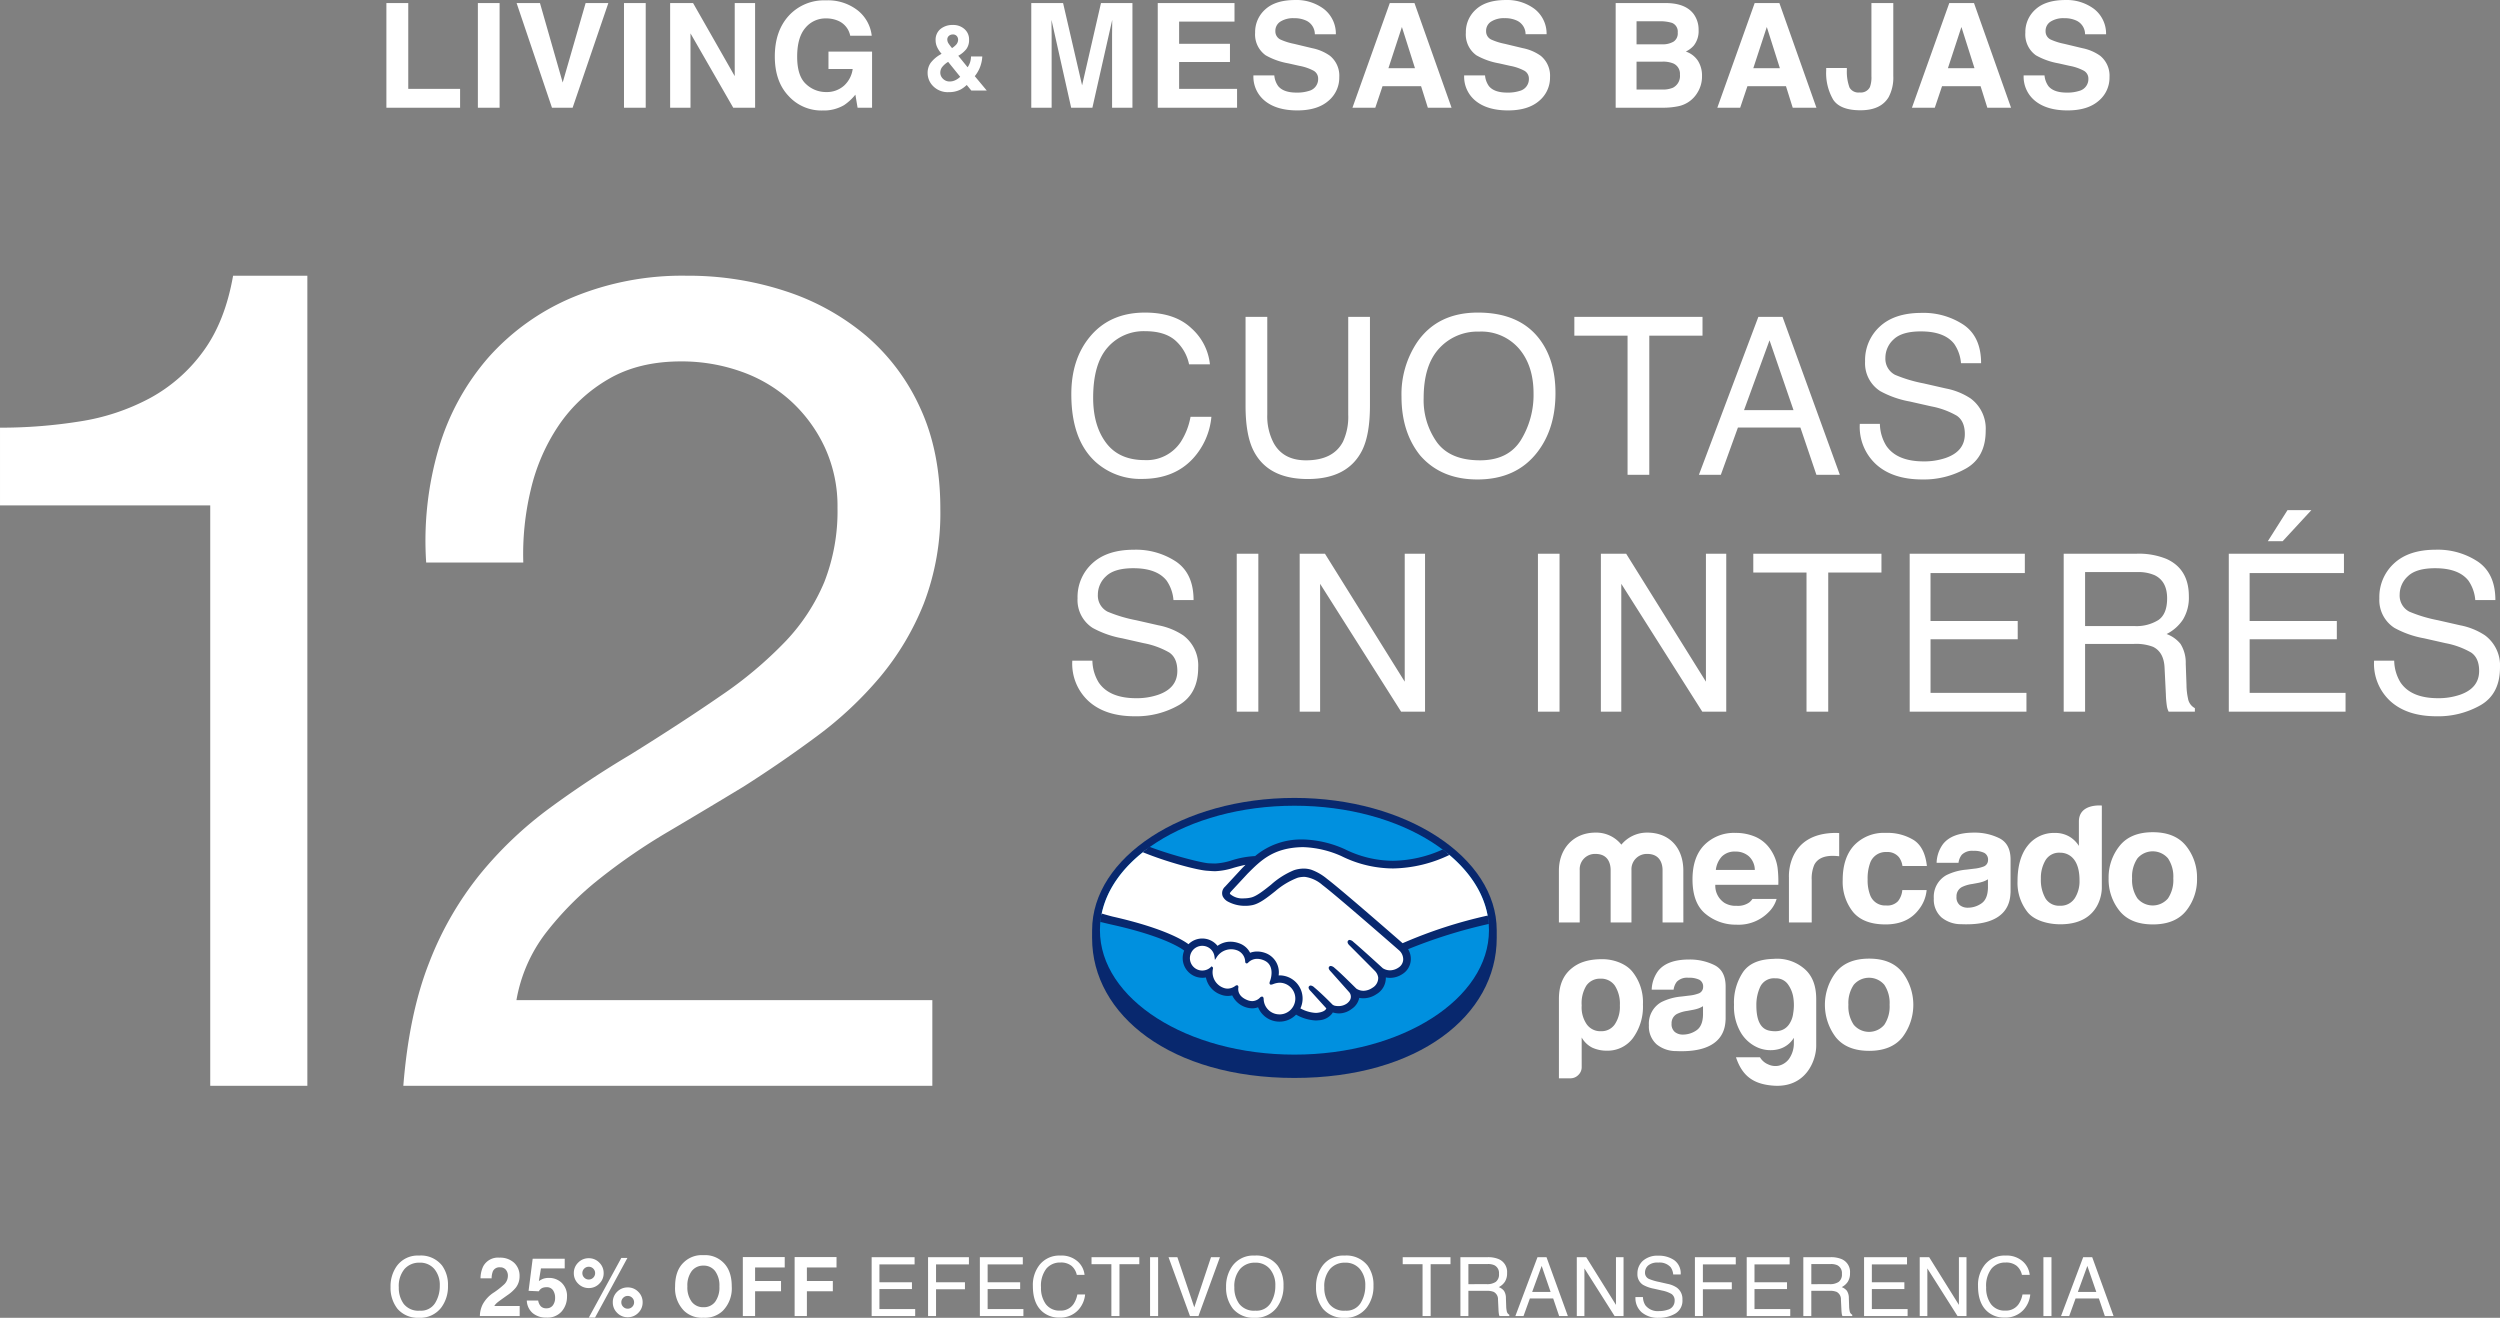 <svg xmlns="http://www.w3.org/2000/svg" xmlns:xlink="http://www.w3.org/1999/xlink" width="601.714" height="317.176" viewBox="0 0 601.714 317.176">
  <rect x="0" y="0" width="601.714" height="317.176" fill="#808080" stroke="none"/>
  <defs>
    <clipPath id="clip-path">
      <rect id="Rectángulo_3851" data-name="Rectángulo 3851" width="265.944" height="69.289" fill="none"/>
    </clipPath>
  </defs>
  <g id="Grupo_8444" data-name="Grupo 8444" transform="translate(-149 -164)">
    <path id="Trazado_3969" data-name="Trazado 3969" d="M-291.77-22.727a6.49,6.49,0,0,1,5.559,2.413A7.818,7.818,0,0,1-284.8-15.5a8.427,8.427,0,0,1-1.612,5.279,6.392,6.392,0,0,1-5.395,2.471,6.448,6.448,0,0,1-5.144-2.162,8.163,8.163,0,0,1-1.67-5.269,8.381,8.381,0,0,1,1.428-4.922A6.188,6.188,0,0,1-291.77-22.727Zm.193,13.26a4,4,0,0,0,3.672-1.819,7.743,7.743,0,0,0,1.134-4.184,5.967,5.967,0,0,0-1.308-4.024,4.463,4.463,0,0,0-3.576-1.525,4.656,4.656,0,0,0-3.59,1.51,6.366,6.366,0,0,0-1.39,4.454,6.507,6.507,0,0,0,1.192,3.971A4.482,4.482,0,0,0-291.577-9.467Zm20.709-9.844a1.733,1.733,0,0,0-1.409-.589,1.718,1.718,0,0,0-1.708.936,4.643,4.643,0,0,0-.309,1.718h-2.673a6.76,6.76,0,0,1,.647-2.886,4.027,4.027,0,0,1,3.908-2.094,4.956,4.956,0,0,1,3.532,1.23,4.255,4.255,0,0,1,1.312,3.257,4.409,4.409,0,0,1-.926,2.76,9.229,9.229,0,0,1-2,1.785l-1.1.782q-1.033.733-1.414,1.062a3.112,3.112,0,0,0-.642.762h6.109v2.422h-9.583a6.576,6.576,0,0,1,.647-2.75,7.776,7.776,0,0,1,2.779-2.963,20.379,20.379,0,0,0,2.461-1.949,2.881,2.881,0,0,0,.859-2.007A2.224,2.224,0,0,0-270.867-19.31Zm9.785,4.2a2.69,2.69,0,0,0-.869.125,1.727,1.727,0,0,0-.975.859l-2.471-.116.984-7.73h7.711v2.335h-5.723l-.5,3.059a5.751,5.751,0,0,1,.994-.55,4.208,4.208,0,0,1,1.457-.222,4.377,4.377,0,0,1,3.03,1.168,4.343,4.343,0,0,1,1.293,3.4A5.329,5.329,0,0,1-257.4-9.322,4.527,4.527,0,0,1-261.121-7.8,4.948,4.948,0,0,1-264.4-8.869a4.162,4.162,0,0,1-1.428-3.04h2.741a2.654,2.654,0,0,0,.627,1.385,1.777,1.777,0,0,0,1.351.487,1.823,1.823,0,0,0,1.559-.719,2.946,2.946,0,0,0,.536-1.809,3.143,3.143,0,0,0-.5-1.809A1.758,1.758,0,0,0-261.082-15.113Zm15.952,3.638a3.47,3.47,0,0,1,1.052-2.548,3.475,3.475,0,0,1,2.538-1.042A3.459,3.459,0,0,1-239-14.012a3.459,3.459,0,0,1,1.052,2.538A3.459,3.459,0,0,1-239-8.936a3.459,3.459,0,0,1-2.538,1.052,3.459,3.459,0,0,1-2.538-1.052A3.459,3.459,0,0,1-245.13-11.474Zm-8.328-4.488A3.459,3.459,0,0,1-254.51-18.5a3.459,3.459,0,0,1,1.052-2.538,3.459,3.459,0,0,1,2.538-1.052,3.459,3.459,0,0,1,2.538,1.052A3.459,3.459,0,0,1-247.33-18.5a3.467,3.467,0,0,1-1.047,2.538,3.454,3.454,0,0,1-2.543,1.052A3.459,3.459,0,0,1-253.459-15.962Zm4.053,8.164h-1.5l7.827-14.36h1.467Zm6.784-2.6a1.455,1.455,0,0,0,1.081.454,1.479,1.479,0,0,0,1.086-.449,1.479,1.479,0,0,0,.449-1.086,1.479,1.479,0,0,0-.449-1.086,1.479,1.479,0,0,0-1.086-.449,1.479,1.479,0,0,0-1.086.449,1.479,1.479,0,0,0-.449,1.086A1.455,1.455,0,0,0-242.621-10.393ZM-252-17.419a1.455,1.455,0,0,0,1.081.454,1.479,1.479,0,0,0,1.086-.449,1.479,1.479,0,0,0,.449-1.086,1.479,1.479,0,0,0-.449-1.086,1.479,1.479,0,0,0-1.086-.449,1.479,1.479,0,0,0-1.086.449,1.479,1.479,0,0,0-.449,1.086A1.455,1.455,0,0,0-252-17.419Zm28.69,9.651a6.2,6.2,0,0,1-4.661-1.66,7.674,7.674,0,0,1-2.162-5.868q0-3.908,2.162-5.868a6.2,6.2,0,0,1,4.661-1.66,6.2,6.2,0,0,1,4.661,1.66Q-216.5-19.2-216.5-15.3a7.693,7.693,0,0,1-2.152,5.868A6.2,6.2,0,0,1-223.311-7.768Zm2.808-3.822A5.841,5.841,0,0,0-219.47-15.3a5.825,5.825,0,0,0-1.037-3.7,3.39,3.39,0,0,0-2.8-1.308,3.436,3.436,0,0,0-2.818,1.3,5.764,5.764,0,0,0-1.052,3.706,5.764,5.764,0,0,0,1.052,3.706,3.436,3.436,0,0,0,2.818,1.3A3.409,3.409,0,0,0-220.5-11.59Zm16.753-8.28h-7.132V-16.6h6.244v2.471h-6.244v5.964h-2.953V-22.37h10.085Zm12.468,0h-7.132V-16.6h6.244v2.471h-6.244v5.964h-2.953V-22.37h10.085Zm8.453-2.471h10.336V-20.6h-8.464v4.3h7.827v1.641h-7.827v4.806h8.608v1.689h-10.48Zm13.578,0h9.834V-20.6h-7.913v4.3h6.958v1.689h-6.958v6.447h-1.92Zm12.468,0h10.336V-20.6h-8.464v4.3h7.827v1.641h-7.827v4.806h8.608v1.689h-10.48Zm19.368-.386a5.81,5.81,0,0,1,4.179,1.419,5.01,5.01,0,0,1,1.65,3.223h-1.872a3.9,3.9,0,0,0-1.269-2.171,4.022,4.022,0,0,0-2.668-.8,4.279,4.279,0,0,0-3.383,1.472,6.709,6.709,0,0,0-1.288,4.512,6.553,6.553,0,0,0,1.163,4.039,4.063,4.063,0,0,0,3.469,1.549,3.665,3.665,0,0,0,3.233-1.631,6.2,6.2,0,0,0,.878-2.258h1.872a6.4,6.4,0,0,1-1.66,3.754A5.906,5.906,0,0,1-137.665-7.8a6.012,6.012,0,0,1-4.15-1.5q-2.21-1.978-2.21-6.109a7.8,7.8,0,0,1,1.66-5.144A6.063,6.063,0,0,1-137.414-22.727Zm19.011.386v1.689h-4.777V-8.164h-1.949V-20.652h-4.777v-1.689Zm2.586,0h1.94V-8.164h-1.94Zm6.572,0,4.073,12.073,4.024-12.073H-99l-5.173,14.177h-2.036l-5.163-14.177Zm18.577-.386a6.49,6.49,0,0,1,5.559,2.413A7.819,7.819,0,0,1-83.7-15.5a8.427,8.427,0,0,1-1.612,5.279,6.392,6.392,0,0,1-5.395,2.471,6.448,6.448,0,0,1-5.144-2.162,8.163,8.163,0,0,1-1.67-5.269A8.381,8.381,0,0,1-96.092-20.1,6.188,6.188,0,0,1-90.668-22.727Zm.193,13.26A4,4,0,0,0-86.8-11.286a7.743,7.743,0,0,0,1.134-4.184,5.967,5.967,0,0,0-1.308-4.024,4.463,4.463,0,0,0-3.576-1.525,4.656,4.656,0,0,0-3.59,1.51,6.366,6.366,0,0,0-1.39,4.454,6.507,6.507,0,0,0,1.192,3.971A4.482,4.482,0,0,0-90.475-9.467Zm21.462-13.26a6.49,6.49,0,0,1,5.559,2.413A7.819,7.819,0,0,1-62.046-15.5a8.427,8.427,0,0,1-1.612,5.279,6.392,6.392,0,0,1-5.395,2.471A6.448,6.448,0,0,1-74.2-9.911a8.163,8.163,0,0,1-1.67-5.269A8.381,8.381,0,0,1-74.437-20.1,6.188,6.188,0,0,1-69.013-22.727Zm.193,13.26a4,4,0,0,0,3.672-1.819,7.743,7.743,0,0,0,1.134-4.184,5.967,5.967,0,0,0-1.308-4.024A4.463,4.463,0,0,0-68.9-21.019a4.656,4.656,0,0,0-3.59,1.51,6.366,6.366,0,0,0-1.39,4.454,6.507,6.507,0,0,0,1.192,3.971A4.482,4.482,0,0,0-68.82-9.467Zm25.313-12.874v1.689h-4.777V-8.164h-1.949V-20.652h-4.777v-1.689Zm8.743,6.495a3.722,3.722,0,0,0,2.138-.54,2.2,2.2,0,0,0,.787-1.949,2.092,2.092,0,0,0-1.1-2.065,3.6,3.6,0,0,0-1.573-.29H-39.2v4.845Zm-6.36-6.495h6.562a6.545,6.545,0,0,1,2.673.473,3.348,3.348,0,0,1,2,3.349,3.766,3.766,0,0,1-.526,2.085,3.8,3.8,0,0,1-1.472,1.3,2.9,2.9,0,0,1,1.25.888,3.189,3.189,0,0,1,.468,1.785l.068,1.9a5.845,5.845,0,0,0,.135,1.206,1.186,1.186,0,0,0,.618.869v.318h-2.355a1.771,1.771,0,0,1-.154-.473,9.077,9.077,0,0,1-.1-1.119l-.116-2.364A1.987,1.987,0,0,0-33.1-13.983a4.271,4.271,0,0,0-1.727-.261H-39.2v6.08h-1.92Zm21.713,8.367-2.152-6.263-2.287,6.263Zm-3.156-8.367H-20.4l5.144,14.177h-2.1l-1.438-4.246H-24.4l-1.534,4.246H-27.9Zm9.457,0h2.268l7.161,11.484V-22.341h1.824V-8.164H-4.009l-7.267-11.475V-8.164H-13.11Zm15.923,9.6a3.874,3.874,0,0,0,.569,1.959A3.774,3.774,0,0,0,6.751-9.37a5.962,5.962,0,0,0,1.969-.309,2.187,2.187,0,0,0,1.718-2.142,1.85,1.85,0,0,0-.724-1.65,7.308,7.308,0,0,0-2.3-.84L5.5-14.746a8.7,8.7,0,0,1-2.664-.936,2.966,2.966,0,0,1-1.351-2.654A4.087,4.087,0,0,1,2.8-21.472,5.3,5.3,0,0,1,6.548-22.7a6.5,6.5,0,0,1,3.788,1.076,3.884,3.884,0,0,1,1.559,3.44h-1.8a3.552,3.552,0,0,0-.618-1.747,3.588,3.588,0,0,0-2.982-1.11,3.45,3.45,0,0,0-2.442.714,2.235,2.235,0,0,0-.743,1.66,1.621,1.621,0,0,0,.869,1.525,12.746,12.746,0,0,0,2.577.772l1.988.454a6.091,6.091,0,0,1,2.22.9,3.361,3.361,0,0,1,1.351,2.886A3.6,3.6,0,0,1,10.6-8.762,7.671,7.671,0,0,1,6.616-7.749,5.953,5.953,0,0,1,2.476-9.1a4.559,4.559,0,0,1-1.467-3.638Zm12.507-9.6h9.834V-20.6H17.24v4.3H24.2v1.689H17.24v6.447H15.32Zm12.468,0H38.124V-20.6H29.66v4.3h7.827v1.641H29.66v4.806h8.608v1.689H27.788Zm19.986,6.495a3.722,3.722,0,0,0,2.138-.54,2.2,2.2,0,0,0,.787-1.949A2.092,2.092,0,0,0,49.6-20.4a3.6,3.6,0,0,0-1.573-.29h-4.69v4.845Zm-6.36-6.495h6.562a6.545,6.545,0,0,1,2.673.473,3.348,3.348,0,0,1,2,3.349,3.766,3.766,0,0,1-.526,2.085,3.8,3.8,0,0,1-1.472,1.3,2.9,2.9,0,0,1,1.25.888,3.189,3.189,0,0,1,.468,1.785l.068,1.9a5.843,5.843,0,0,0,.135,1.206,1.186,1.186,0,0,0,.618.869v.318H50.833a1.771,1.771,0,0,1-.154-.473,9.076,9.076,0,0,1-.1-1.119l-.116-2.364a1.987,1.987,0,0,0-1.033-1.863,4.271,4.271,0,0,0-1.727-.261H43.335v6.08h-1.92Zm14.62,0H66.37V-20.6H57.907v4.3h7.827v1.641H57.907v4.806h8.608v1.689H56.035Zm13.395,0H71.7l7.161,11.484V-22.341h1.824V-8.164H78.53L71.263-19.639V-8.164H69.429Zm20.642-.386a5.81,5.81,0,0,1,4.179,1.419,5.01,5.01,0,0,1,1.65,3.223H94.028a3.9,3.9,0,0,0-1.269-2.171,4.022,4.022,0,0,0-2.668-.8,4.279,4.279,0,0,0-3.383,1.472,6.709,6.709,0,0,0-1.288,4.512,6.553,6.553,0,0,0,1.163,4.039,4.063,4.063,0,0,0,3.469,1.549,3.665,3.665,0,0,0,3.233-1.631,6.2,6.2,0,0,0,.878-2.258h1.872a6.4,6.4,0,0,1-1.66,3.754A5.906,5.906,0,0,1,89.82-7.8a6.012,6.012,0,0,1-4.15-1.5q-2.21-1.978-2.21-6.109a7.8,7.8,0,0,1,1.66-5.144A6.063,6.063,0,0,1,90.071-22.727Zm9.129.386h1.94V-8.164H99.2Zm12.729,8.367-2.152-6.263-2.287,6.263Zm-3.156-8.367h2.171l5.144,14.177h-2.1l-1.438-4.246H106.94l-1.534,4.246h-1.969Z" transform="translate(541.621 488.926)" fill="#fff"/>
    <g id="Grupo_8293" data-name="Grupo 8293" transform="translate(239.365 162.926)">
      <path id="Trazado_3968" data-name="Trazado 3968" d="M-206.645-25.19h5.264V-4.529h12.476V0h-17.739Zm22.019,0h5.229V0h-5.229Zm9.321,0h5.623l5.469,19.124,5.52-19.124h5.469L-161.82,0h-4.973Zm25.847,0h5.229V0h-5.229ZM-117.9,0h-5.264l-10.288-17.893V0h-4.9V-25.19h5.52L-122.806-7.6V-25.19h4.9Zm21.4-.615A9.617,9.617,0,0,1-101.624.667a10.653,10.653,0,0,1-8.2-3.469q-3.333-3.486-3.333-9.536,0-6.118,3.367-9.81a11.473,11.473,0,0,1,8.9-3.691A11.639,11.639,0,0,1-93.173-23.4a9.055,9.055,0,0,1,3.341,6.075h-5.178a4.932,4.932,0,0,0-2.922-3.606,7.177,7.177,0,0,0-2.888-.564,6.273,6.273,0,0,0-5,2.3q-1.957,2.3-1.957,6.913,0,4.648,2.119,6.58a6.959,6.959,0,0,0,4.819,1.931A6.225,6.225,0,0,0-96.5-5.306a6.612,6.612,0,0,0,2.085-4.008h-5.828v-4.2h10.493V0h-3.486l-.53-3.145A12.07,12.07,0,0,1-96.5-.615ZM-46.531,0h-4.9V-25.19h7.656L-39.2-5.383l4.546-19.807h7.571V0h-4.9V-17.039q0-.735.017-2.059t.017-2.042L-36.721,0h-5.11l-4.734-21.14q0,.718.017,2.042t.017,2.059Zm42.92-11.006H-15.847v6.477H-1.9V0H-20.991V-25.19H-2.517v4.46h-13.33v5.349H-3.611Zm16,7.366a9.269,9.269,0,0,0,3.025-.41,2.923,2.923,0,0,0,2.2-2.922A2.156,2.156,0,0,0,16.529-8.9a11.762,11.762,0,0,0-3.435-1.179l-2.666-.6a16.847,16.847,0,0,1-5.435-1.931,6.142,6.142,0,0,1-2.546-5.452,7.28,7.28,0,0,1,2.461-5.623q2.461-2.239,7.229-2.239a10.991,10.991,0,0,1,6.793,2.111,7.536,7.536,0,0,1,2.948,6.127H16.819a3.614,3.614,0,0,0-1.982-3.23,6.648,6.648,0,0,0-3.059-.632,5.711,5.711,0,0,0-3.247.82,2.612,2.612,0,0,0-1.213,2.29,2.168,2.168,0,0,0,1.2,2.017,14.644,14.644,0,0,0,3.281,1.042l4.341,1.042a11.223,11.223,0,0,1,4.307,1.829A6.159,6.159,0,0,1,22.7-7.366a7.26,7.26,0,0,1-2.64,5.734Q17.417.649,12.6.649,7.676.649,4.856-1.6a7.468,7.468,0,0,1-2.82-6.178H7.061A5.173,5.173,0,0,0,8-5.2Q9.283-3.64,12.393-3.64Zm30-1.538h-9.28L31.37,0h-5.5l8.989-25.19H40.8L49.725,0H44.017Zm-1.47-4.341-3.145-9.912L34.532-9.519ZM63.113-3.64a9.269,9.269,0,0,0,3.025-.41,2.923,2.923,0,0,0,2.2-2.922A2.156,2.156,0,0,0,67.249-8.9a11.762,11.762,0,0,0-3.435-1.179l-2.666-.6a16.847,16.847,0,0,1-5.435-1.931,6.142,6.142,0,0,1-2.546-5.452,7.28,7.28,0,0,1,2.461-5.623q2.461-2.239,7.229-2.239a10.991,10.991,0,0,1,6.793,2.111A7.536,7.536,0,0,1,72.6-17.688H67.54a3.614,3.614,0,0,0-1.982-3.23A6.648,6.648,0,0,0,62.5-21.55a5.711,5.711,0,0,0-3.247.82,2.612,2.612,0,0,0-1.213,2.29,2.168,2.168,0,0,0,1.2,2.017,14.644,14.644,0,0,0,3.281,1.042l4.341,1.042a11.223,11.223,0,0,1,4.307,1.829,6.159,6.159,0,0,1,2.256,5.144,7.26,7.26,0,0,1-2.64,5.734Q68.138.649,63.319.649,58.4.649,55.577-1.6a7.468,7.468,0,0,1-2.82-6.178h5.024a5.173,5.173,0,0,0,.94,2.581Q60-3.64,63.113-3.64ZM100.641,0H89.225V-25.19h12.236q4.631.068,6.563,2.683a6.384,6.384,0,0,1,1.162,3.845,5.623,5.623,0,0,1-1.162,3.708,6,6,0,0,1-1.914,1.436,5.616,5.616,0,0,1,2.914,2.222,6.658,6.658,0,0,1,.983,3.691,7.336,7.336,0,0,1-1.128,4.016,6.961,6.961,0,0,1-1.794,1.982,7,7,0,0,1-2.863,1.265A17.646,17.646,0,0,1,100.641,0Zm-.12-11.091H94.249v6.716h6.187a6.073,6.073,0,0,0,2.581-.444,3.164,3.164,0,0,0,1.675-3.145,2.7,2.7,0,0,0-1.624-2.7A6.5,6.5,0,0,0,100.521-11.091Zm2.615-4.8a2.356,2.356,0,0,0,1.025-2.2,2.253,2.253,0,0,0-1.367-2.324,9.676,9.676,0,0,0-3.008-.393H94.249v5.554h6.187A5.148,5.148,0,0,0,103.136-15.894ZM130.214-5.178h-9.28L119.191,0h-5.5l8.989-25.19h5.947L137.545,0h-5.708Zm-1.47-4.341L125.6-19.431l-3.247,9.912ZM150.78-7.571V-25.19h5.264V-7.656a9.992,9.992,0,0,1-1.111,5.093Q153.053.615,148.148.615t-6.58-2.572a12.743,12.743,0,0,1-1.675-7.015v-.581h4.973v.581a10.97,10.97,0,0,0,.641,4.11,2.443,2.443,0,0,0,2.452,1.188,2.428,2.428,0,0,0,2.461-1.3A6.687,6.687,0,0,0,150.78-7.571Zm26.275,2.393h-9.28L166.032,0h-5.5l8.989-25.19h5.947L184.386,0h-5.708Zm-1.47-4.341-3.145-9.912-3.247,9.912Zm22.19,5.879a9.269,9.269,0,0,0,3.025-.41A2.923,2.923,0,0,0,203-6.973,2.156,2.156,0,0,0,201.911-8.9a11.762,11.762,0,0,0-3.435-1.179l-2.666-.6a16.847,16.847,0,0,1-5.435-1.931,6.142,6.142,0,0,1-2.546-5.452,7.28,7.28,0,0,1,2.461-5.623q2.461-2.239,7.229-2.239a10.991,10.991,0,0,1,6.793,2.111,7.536,7.536,0,0,1,2.948,6.127H202.2a3.614,3.614,0,0,0-1.982-3.23,6.648,6.648,0,0,0-3.059-.632,5.711,5.711,0,0,0-3.247.82,2.612,2.612,0,0,0-1.213,2.29,2.168,2.168,0,0,0,1.2,2.017,14.644,14.644,0,0,0,3.281,1.042l4.341,1.042a11.223,11.223,0,0,1,4.307,1.829,6.159,6.159,0,0,1,2.256,5.144,7.26,7.26,0,0,1-2.64,5.734Q202.8.649,197.98.649q-4.922,0-7.742-2.247a7.468,7.468,0,0,1-2.82-6.178h5.024a5.173,5.173,0,0,0,.94,2.581Q194.665-3.64,197.775-3.64Z" transform="translate(209.279 27)" fill="#fff"/>
      <path id="Trazado_4012" data-name="Trazado 4012" d="M-1.638.387A4.95,4.95,0,0,1-5.4-1.031,4.461,4.461,0,0,1-6.751-4.179a4.185,4.185,0,0,1,.709-2.449,7.76,7.76,0,0,1,2.32-2.02l.333-.2a6.582,6.582,0,0,1-1.063-1.579,3.919,3.919,0,0,1-.376-1.676,3.333,3.333,0,0,1,1.16-2.7A4.525,4.525,0,0,1-.661-15.78a4,4,0,0,1,2.788.994,3.269,3.269,0,0,1,1.1,2.541,3.648,3.648,0,0,1-.661,2.267A6.458,6.458,0,0,1,.628-8.368L2.874-5.6a4.559,4.559,0,0,0,.6-1.214A4.756,4.756,0,0,0,3.69-8.2H6.408A8.4,8.4,0,0,1,5.72-5.285,8.25,8.25,0,0,1,4.6-3.459L7.482,0H3.765l-1.1-1.343a6.856,6.856,0,0,1-1.482,1.1A6.061,6.061,0,0,1-1.638.387ZM-1.81-6.9A5.317,5.317,0,0,0-3.33-5.554,2.326,2.326,0,0,0-3.7-4.275a2.025,2.025,0,0,0,.639,1.439,2.189,2.189,0,0,0,1.638.655A3.042,3.042,0,0,0,0-2.53a4.241,4.241,0,0,0,1.09-.779Zm-.2-5.317a1.69,1.69,0,0,0,.3.9,13.409,13.409,0,0,0,.838,1.106,5.627,5.627,0,0,0,.924-.763,1.819,1.819,0,0,0,.537-1.257,1.338,1.338,0,0,0-.322-.881,1.2,1.2,0,0,0-.978-.387,1.4,1.4,0,0,0-.763.226A1.148,1.148,0,0,0-2.014-12.214Z" transform="translate(139.651 22.865)" fill="#fff"/>
    </g>
    <path id="Trazado_3970" data-name="Trazado 3970" d="M-35.75,0V-194.975H-53.625q-1.925,11-7.15,18.15A38.569,38.569,0,0,1-73.562-165.55a52.559,52.559,0,0,1-16.912,5.638,120.381,120.381,0,0,1-19.25,1.512v18.7h50.6V0Zm28.6-125.95H16.225a66.151,66.151,0,0,1,1.788-17.462A46.515,46.515,0,0,1,24.75-158.95a36.637,36.637,0,0,1,11.963-11.137Q44-174.35,54.175-174.35a42.7,42.7,0,0,1,14.575,2.475,34.959,34.959,0,0,1,11.963,7.15,35.243,35.243,0,0,1,8.113,11.137A33.643,33.643,0,0,1,91.85-139.15a46.792,46.792,0,0,1-3.163,17.875,46.945,46.945,0,0,1-9.35,14.3A96.207,96.207,0,0,1,63.8-93.913Q54.45-87.45,42.075-79.75,31.9-73.7,22.55-66.825A92.087,92.087,0,0,0,5.775-50.875,79.049,79.049,0,0,0-6.462-29.562Q-11.275-17.325-12.65,0H114.675V-20.625H14.575a36.951,36.951,0,0,1,7.012-16.087A75.587,75.587,0,0,1,34.513-49.775,143.19,143.19,0,0,1,51.15-61.187Q60.225-66.55,69.3-72.05q9.075-5.775,17.6-12.1a89.011,89.011,0,0,0,15.125-14.162,65.052,65.052,0,0,0,10.588-17.737,60.754,60.754,0,0,0,3.987-22.825q0-13.75-4.812-24.2a50.008,50.008,0,0,0-13.063-17.462,57.788,57.788,0,0,0-19.387-10.725,74.747,74.747,0,0,0-23.787-3.712,68.754,68.754,0,0,0-27.5,5.225A56.137,56.137,0,0,0,7.838-175.312,58.272,58.272,0,0,0-4.125-153.45,78.842,78.842,0,0,0-7.15-125.95Z" transform="translate(258.725 425.336)" fill="#fff"/>
    <g id="Grupo_8426" data-name="Grupo 8426" transform="translate(13404.726 10108.926)">
      <path id="Trazado_3971" data-name="Trazado 3971" d="M20.056-39.051q7.22,0,11.206,3.8A13.435,13.435,0,0,1,35.687-26.6H30.667a10.449,10.449,0,0,0-3.4-5.823q-2.549-2.148-7.156-2.148a11.474,11.474,0,0,0-9.071,3.947q-3.455,3.947-3.455,12.1,0,6.677,3.118,10.83T20-3.545a9.829,9.829,0,0,0,8.669-4.374,16.633,16.633,0,0,0,2.355-6.056h5.021A17.155,17.155,0,0,1,31.6-3.908Q27.069.983,19.383.983A16.122,16.122,0,0,1,8.255-3.028Q2.329-8.333,2.329-19.409q0-8.411,4.451-13.793Q11.594-39.051,20.056-39.051Zm29.436,1.035v23.5a13.823,13.823,0,0,0,1.553,6.884q2.3,4.141,7.764,4.141,6.547,0,8.9-4.477a14.253,14.253,0,0,0,1.268-6.547v-23.5h5.228v21.35q0,7.013-1.889,10.792Q68.849,1.009,59.222,1.009T46.153-5.875q-1.889-3.778-1.889-10.792v-21.35Zm50.682-1.035q10.067,0,14.906,6.47,3.778,5.046,3.778,12.914,0,8.514-4.322,14.156-5.072,6.625-14.466,6.625-8.773,0-13.793-5.8Q81.8-10.274,81.8-18.814a22.474,22.474,0,0,1,3.83-13.2Q90.547-39.051,100.174-39.051Zm.518,35.558q6.806,0,9.847-4.878a20.764,20.764,0,0,0,3.041-11.219q0-6.7-3.507-10.792a11.969,11.969,0,0,0-9.588-4.089,12.486,12.486,0,0,0-9.627,4.05q-3.727,4.05-3.727,11.943a17.449,17.449,0,0,0,3.2,10.649Q93.523-3.494,100.692-3.494Zm53.555-34.522v4.529h-12.81V0h-5.228V-33.487H123.4v-4.529Zm21.9,22.437-5.771-16.8-6.133,16.8Zm-8.462-22.437h5.823L187.305,0h-5.642l-3.856-11.387H162.772L158.657,0h-5.279Zm29.255,25.75a10.389,10.389,0,0,0,1.527,5.253q2.562,3.778,9.032,3.778a15.987,15.987,0,0,0,5.279-.828q4.606-1.6,4.606-5.745,0-3.105-1.941-4.425a19.6,19.6,0,0,0-6.159-2.251l-5.15-1.165A23.319,23.319,0,0,1,197-20.16a7.952,7.952,0,0,1-3.623-7.117,10.959,10.959,0,0,1,3.545-8.411q3.545-3.287,10.041-3.287a17.44,17.44,0,0,1,10.157,2.885Q221.3-33.2,221.3-26.862h-4.839a9.525,9.525,0,0,0-1.656-4.684q-2.355-2.976-8-2.976-4.555,0-6.547,1.915a5.994,5.994,0,0,0-1.993,4.451,4.347,4.347,0,0,0,2.329,4.089A34.179,34.179,0,0,0,207.5-22l5.331,1.216a16.334,16.334,0,0,1,5.952,2.407,9.012,9.012,0,0,1,3.623,7.738q0,6.314-4.594,9.032A20.572,20.572,0,0,1,207.14,1.113q-7.091,0-11.1-3.623a12.224,12.224,0,0,1-3.934-9.756ZM7.4,44.733a10.389,10.389,0,0,0,1.527,5.253q2.562,3.778,9.032,3.778a15.987,15.987,0,0,0,5.279-.828q4.606-1.6,4.606-5.745,0-3.105-1.941-4.425a19.6,19.6,0,0,0-6.159-2.251L14.6,39.351a23.319,23.319,0,0,1-7.143-2.51A7.952,7.952,0,0,1,3.83,29.724a10.959,10.959,0,0,1,3.545-8.411q3.545-3.287,10.041-3.287a17.44,17.44,0,0,1,10.157,2.885q4.179,2.885,4.179,9.226H26.914a9.526,9.526,0,0,0-1.656-4.684q-2.355-2.976-8-2.976-4.555,0-6.547,1.915a5.994,5.994,0,0,0-1.993,4.451,4.347,4.347,0,0,0,2.329,4.089A34.179,34.179,0,0,0,17.96,35l5.331,1.216a16.334,16.334,0,0,1,5.952,2.407,9.012,9.012,0,0,1,3.623,7.738q0,6.314-4.594,9.032A20.572,20.572,0,0,1,17.6,58.113q-7.091,0-11.1-3.623a12.224,12.224,0,0,1-3.934-9.756Zm34.741-25.75h5.2V57h-5.2Zm15.151,0h6.082l19.2,30.8v-30.8h4.891V57H81.7L62.21,26.23V57H57.293Zm57.345,0h5.2V57h-5.2Zm15.151,0h6.082l19.2,30.8v-30.8h4.891V57h-5.771L134.7,26.23V57h-4.917Zm67.529,0v4.529h-12.81V57H179.28V23.513H166.47V18.984Zm6.792,0h27.716v4.658h-22.7V35.184h20.988v4.4H209.13V52.471h23.084V57h-28.1ZM258.233,36.4a9.98,9.98,0,0,0,5.732-1.449q2.109-1.449,2.109-5.228,0-4.063-2.95-5.538a9.641,9.641,0,0,0-4.218-.776H246.329V36.4ZM241.179,18.984h17.6a17.551,17.551,0,0,1,7.168,1.268q5.357,2.433,5.357,8.98a10.1,10.1,0,0,1-1.41,5.59,10.191,10.191,0,0,1-3.947,3.494A7.776,7.776,0,0,1,269.3,40.7a8.551,8.551,0,0,1,1.255,4.788l.181,5.1a15.671,15.671,0,0,0,.362,3.235,3.181,3.181,0,0,0,1.656,2.329V57h-6.314a4.75,4.75,0,0,1-.414-1.268,24.338,24.338,0,0,1-.259-3l-.311-6.34q-.181-3.727-2.769-4.995a11.453,11.453,0,0,0-4.632-.7H246.329V57h-5.15Zm39.736,0h27.716v4.658h-22.7V35.184h20.988v4.4H285.935V52.471h23.084V57h-28.1ZM300.789,8.5l-6.91,7.479h-3.571L295.044,8.5Zm19.938,36.23a10.389,10.389,0,0,0,1.527,5.253q2.562,3.778,9.032,3.778a15.987,15.987,0,0,0,5.279-.828q4.606-1.6,4.606-5.745,0-3.105-1.941-4.425a19.6,19.6,0,0,0-6.159-2.251l-5.15-1.165a23.319,23.319,0,0,1-7.143-2.51,7.952,7.952,0,0,1-3.623-7.117,10.959,10.959,0,0,1,3.545-8.411q3.545-3.287,10.041-3.287A17.44,17.44,0,0,1,340.9,20.912q4.179,2.885,4.179,9.226H340.24a9.526,9.526,0,0,0-1.656-4.684q-2.355-2.976-8-2.976-4.555,0-6.547,1.915a5.994,5.994,0,0,0-1.993,4.451,4.347,4.347,0,0,0,2.329,4.089,34.18,34.18,0,0,0,6.91,2.07l5.331,1.216a16.334,16.334,0,0,1,5.952,2.407,9.012,9.012,0,0,1,3.623,7.738q0,6.314-4.594,9.032a20.572,20.572,0,0,1-10.675,2.717q-7.091,0-11.1-3.623a12.224,12.224,0,0,1-3.934-9.756Z" transform="translate(-13000.204 -9830.641)" fill="#fff"/>
      <g id="Grupo_8393" data-name="Grupo 8393" transform="translate(-12992.876 -9754.626)">
        <g id="Grupo_8392" data-name="Grupo 8392" transform="translate(0 1.747)" clip-path="url(#clip-path)">
          <path id="Trazado_3993" data-name="Trazado 3993" d="M97.389,31.848C97.389,14.3,75.589,0,48.7,0S.006,14.3.006,31.848C.006,32.3,0,33.554,0,33.713,0,52.326,19.054,67.4,48.69,67.4c29.82,0,48.7-15.072,48.7-33.686Z" transform="translate(0 0)" fill="#08286e"/>
          <path id="Trazado_3994" data-name="Trazado 3994" d="M96.328,32.633c0,16.541-20.961,29.951-46.819,29.951S2.691,49.175,2.691,32.633,23.652,2.681,49.509,2.681s46.819,13.41,46.819,29.952" transform="translate(-0.803 -0.8)" fill="#0090df"/>
          <path id="Trazado_3995" data-name="Trazado 3995" d="M47.149,27.3c-.025.047-.492.53-.189.919.739.943,3.021,1.485,5.329.967,1.374-.309,3.135-1.709,4.842-3.063A19.362,19.362,0,0,1,62.657,22.6a6.318,6.318,0,0,1,4.031-.105,12.42,12.42,0,0,1,3.673,2.144c3.2,2.409,16.085,13.652,18.311,15.6A111.167,111.167,0,0,1,109.257,33.6c-.941-5.772-4.451-11.052-9.775-15.376-7.421,3.117-16.49,4.743-25.358.412a24.551,24.551,0,0,0-9.58-2.178c-7.036.163-10.085,3.208-13.311,6.432Z" transform="translate(-13.99 -4.914)" fill="#fff"/>
          <path id="Trazado_3996" data-name="Trazado 3996" d="M75.113,41.785c-.151-.134-15.146-13.255-18.544-15.809a8.31,8.31,0,0,0-4.207-2,5.736,5.736,0,0,0-2,.192,18.122,18.122,0,0,0-5.482,3.266c-1.9,1.513-3.69,2.938-5.351,3.31a8.66,8.66,0,0,1-5.9-.886,2.611,2.611,0,0,1-.979-1.073,1.813,1.813,0,0,1,.5-1.959l4.138-4.476c.481-.48.966-.96,1.461-1.434a26.8,26.8,0,0,0-3.771.849,16.456,16.456,0,0,1-4.4.822,41.872,41.872,0,0,1-4.492-.7,67.1,67.1,0,0,1-11.941-4.315c-5.883,4.38-9.817,9.855-10.953,15.887.845.223,2.207.628,2.779.755,13.313,2.96,17.459,6.009,18.212,6.646a4.4,4.4,0,0,1,6.907.406,5.03,5.03,0,0,1,3.173-1.116,5.937,5.937,0,0,1,1.9.334,4.375,4.375,0,0,1,2.679,2.421,4.44,4.44,0,0,1,1.853-.394A5.6,5.6,0,0,1,42.914,43c2.454,1.054,2.837,3.464,2.614,5.283a4.416,4.416,0,0,1,.53-.029A5.27,5.27,0,0,1,50.7,56.025a8.38,8.38,0,0,0,4.583,1.228,2.933,2.933,0,0,0,2.146-.934c.131-.188.271-.406.142-.563l-3.756-4.173S53.2,51,53.4,50.772s.594.1.864.326c1.912,1.6,4.247,4.006,4.247,4.006.039.026.194.332,1.057.487a3.9,3.9,0,0,0,2.969-.693,4.42,4.42,0,0,0,.652-.668.215.215,0,0,1-.042.034,2,2,0,0,0-.106-2.473l-4.385-4.925s-.627-.579-.415-.813c.191-.2.595.1.869.332,1.389,1.161,3.351,3.13,5.231,4.972a3.576,3.576,0,0,0,4.208-.147,3.019,3.019,0,0,0,1.557-2.748,3.138,3.138,0,0,0-.926-1.83L63.19,40.61s-.632-.54-.409-.814c.183-.23.594.1.863.327,1.909,1.6,7.075,6.333,7.075,6.333a3.635,3.635,0,0,0,4.064-.081,2.717,2.717,0,0,0,1.336-2.147,3.172,3.172,0,0,0-1.007-2.442" transform="translate(-0.953 -5.246)" fill="#fff"/>
          <path id="Trazado_3997" data-name="Trazado 3997" d="M55,59.2a13.3,13.3,0,0,0-2.078.46c-.073-.048.057-.422.144-.637s1.312-3.894-1.669-5.172a3.512,3.512,0,0,0-4.155.621c-.126.13-.182.12-.2-.047a3.288,3.288,0,0,0-2.312-3.056,4.51,4.51,0,0,0-5.083,1.812,3.256,3.256,0,1,0-.968,2.769c.019.018.027.048.017.11A4.3,4.3,0,0,0,41.385,61a3.2,3.2,0,0,0,3.151-.487c.259-.183.3-.105.264.137-.111.755.029,2.372,2.3,3.292a2.913,2.913,0,0,0,3.414-.635c.291-.265.37-.222.386.188A4.109,4.109,0,1,0,55,59.2" transform="translate(-9.899 -15.026)" fill="#fff"/>
          <path id="Trazado_3998" data-name="Trazado 3998" d="M75.574,39.219c-4.619-4.031-15.3-13.312-18.186-15.482a12.7,12.7,0,0,0-3.767-2.193,6.225,6.225,0,0,0-1.85-.288,7.794,7.794,0,0,0-2.35.395,19.254,19.254,0,0,0-5.531,3.5l-.093.074c-1.677,1.333-3.41,2.712-4.722,3.006a7.974,7.974,0,0,1-1.749.2,4.487,4.487,0,0,1-3.284-1.056c-.081-.1-.029-.274.162-.517l.025-.032,4.063-4.379c3.182-3.182,6.189-6.187,13.109-6.347.114,0,.231,0,.345,0a24.491,24.491,0,0,1,9.1,2.154,28.18,28.18,0,0,0,12.4,2.974,32.377,32.377,0,0,0,13.611-3.261c-.529-.445-1.08-.878-1.646-1.3a29.945,29.945,0,0,1-11.953,2.715,26.379,26.379,0,0,1-11.6-2.791,26.108,26.108,0,0,0-9.9-2.339c-.129,0-.261,0-.39,0A17.187,17.187,0,0,0,40.07,18.251a22.346,22.346,0,0,0-5.633,1.027,15.219,15.219,0,0,1-3.969.76c-.509,0-1.425-.046-1.507-.049-1.421-.043-8.579-1.8-14.272-3.955-.581.412-1.141.837-1.685,1.27,5.948,2.438,13.186,4.325,15.471,4.472.636.041,1.313.114,1.99.115a16.919,16.919,0,0,0,4.479-.833c.862-.242,1.813-.505,2.814-.7q-.4.394-.8.8l-4.129,4.466a2.075,2.075,0,0,0-.565,2.282,2.9,2.9,0,0,0,1.086,1.205,8.6,8.6,0,0,0,4.382,1.112,7.96,7.96,0,0,0,1.748-.183c1.73-.388,3.546-1.834,5.469-3.363a18.2,18.2,0,0,1,5.376-3.218,6.149,6.149,0,0,1,1.5-.206,2.925,2.925,0,0,1,.387.023,8.074,8.074,0,0,1,4.067,1.941c3.389,2.546,18.386,15.665,18.533,15.8a2.88,2.88,0,0,1,.9,2.2,2.4,2.4,0,0,1-1.2,1.915,3.647,3.647,0,0,1-1.968.613,3.238,3.238,0,0,1-1.737-.5c-.055-.045-5.193-4.757-7.083-6.339a1.59,1.59,0,0,0-.89-.474.489.489,0,0,0-.393.185c-.3.366.036.874.429,1.209l6,6.032a2.841,2.841,0,0,1,.829,1.626,2.739,2.739,0,0,1-1.425,2.487,3.869,3.869,0,0,1-2.127.7,3.1,3.1,0,0,1-1.712-.519l-.861-.849c-1.573-1.548-3.2-3.149-4.388-4.141a1.6,1.6,0,0,0-.9-.464.51.51,0,0,0-.378.16c-.135.151-.23.422.108.871a2.992,2.992,0,0,0,.3.338l4.38,4.92a1.677,1.677,0,0,1,.1,2.1l-.155.2a4.423,4.423,0,0,1-.407.393,3.5,3.5,0,0,1-2.141.678,3.355,3.355,0,0,1-.591-.051,1.489,1.489,0,0,1-.863-.363l-.053-.056c-.24-.247-2.447-2.5-4.275-4.026a1.507,1.507,0,0,0-.852-.456.52.52,0,0,0-.395.177c-.362.4.181.988.411,1.2l3.736,4.12a.863.863,0,0,1-.142.252c-.133.185-.587.638-1.942.808a3.635,3.635,0,0,1-.5.03,8.539,8.539,0,0,1-3.656-1.086,5.571,5.571,0,0,0-5.038-7.945c-.066,0-.136,0-.2,0a4.947,4.947,0,0,0-2.827-5.232,5.866,5.866,0,0,0-2.33-.513,4.734,4.734,0,0,0-1.707.309,4.691,4.691,0,0,0-2.729-2.316,6.116,6.116,0,0,0-2-.353,5.268,5.268,0,0,0-3.114,1,4.7,4.7,0,0,0-6.994-.394c-1.162-.888-5.775-3.819-18.12-6.622-.6-.135-1.97-.529-2.811-.774A20.037,20.037,0,0,0,2.8,34.095s2.277.545,2.725.645C18.131,37.541,22.3,40.454,23,41a4.733,4.733,0,0,0,5.228,6.465A5.51,5.51,0,0,0,31.8,51.586a4.692,4.692,0,0,0,1.683.326,4.318,4.318,0,0,0,1.077-.135A5.475,5.475,0,0,0,39.344,54.9a4.17,4.17,0,0,0,1.443-.257,5.562,5.562,0,0,0,9.143,1.766,10.506,10.506,0,0,0,4.718,1.408,6.04,6.04,0,0,0,.715-.046,4.323,4.323,0,0,0,3.2-1.566,2.3,2.3,0,0,0,.2-.32,5.429,5.429,0,0,0,1.512.236,5.089,5.089,0,0,0,3.049-1.091,4.2,4.2,0,0,0,1.8-2.616c0-.012,0-.025.006-.038a5.068,5.068,0,0,0,1.02.1,5.669,5.669,0,0,0,3.133-.994,4.519,4.519,0,0,0,2.248-4.026,5.063,5.063,0,0,0,1.032.107,5.41,5.41,0,0,0,2.936-.9,4.286,4.286,0,0,0,2.038-3.319,4.475,4.475,0,0,0-.647-2.681A121.161,121.161,0,0,1,96.336,34.58a20.037,20.037,0,0,0-.272-2.018,111.521,111.521,0,0,0-20.49,6.657M45.938,56.349a3.787,3.787,0,0,1-3.807-3.64c-.006-.175-.023-.64-.416-.64a.727.727,0,0,0-.464.243,2.678,2.678,0,0,1-1.871.846,3.276,3.276,0,0,1-1.232-.268c-2.174-.88-2.2-2.373-2.116-2.973a.545.545,0,0,0-.078-.456l-.134-.12h-.135a.66.66,0,0,0-.378.154,3.18,3.18,0,0,1-1.845.656,2.87,2.87,0,0,1-1.03-.2,3.992,3.992,0,0,1-2.5-4.628.393.393,0,0,0-.125-.377l-.2-.166-.189.181a2.973,2.973,0,1,1,.881-2.516l.1.8.438-.675a4.126,4.126,0,0,1,4.747-1.69,3,3,0,0,1,2.1,2.8c.032.388.307.406.361.406a.485.485,0,0,0,.343-.18,3,3,0,0,1,2.188-.923,4.2,4.2,0,0,1,1.639.369c2.8,1.2,1.528,4.754,1.513,4.792-.24.589-.25.849-.024,1l.11.053H43.9a1.979,1.979,0,0,0,.542-.142,4.768,4.768,0,0,1,1.493-.328h0a3.815,3.815,0,1,1,0,7.63" transform="translate(-0.834 -4.251)" fill="#08286e"/>
          <path id="Trazado_3999" data-name="Trazado 3999" d="M367.442,15.068q-2.636-3.3-8.006-3.3t-8,3.3a12.122,12.122,0,0,0-2.639,7.8,12.064,12.064,0,0,0,2.639,7.84q2.635,3.249,8,3.253t8.006-3.253a12.063,12.063,0,0,0,2.637-7.84,12.121,12.121,0,0,0-2.637-7.8M363.087,27.7a4.821,4.821,0,0,1-7.346,0,7.846,7.846,0,0,1-1.289-4.828,7.8,7.8,0,0,1,1.289-4.815,4.839,4.839,0,0,1,7.346,0,7.856,7.856,0,0,1,1.279,4.815,7.9,7.9,0,0,1-1.279,4.828" transform="translate(-104.135 -3.513)" fill="#fff"/>
          <path id="Trazado_4000" data-name="Trazado 4000" d="M304.619,13.27a13.347,13.347,0,0,0-6.117-1.36q-5.293,0-7.469,2.759a8.022,8.022,0,0,0-1.542,4.5h5.273a3.921,3.921,0,0,1,.777-1.916,3.474,3.474,0,0,1,2.774-.957,5.675,5.675,0,0,1,2.656.49,1.836,1.836,0,0,1,.9,1.77,1.643,1.643,0,0,1-1.177,1.554,8.629,8.629,0,0,1-2.186.479l-1.869.23a13.3,13.3,0,0,0-4.825,1.343,5.943,5.943,0,0,0-2.994,5.576,5.752,5.752,0,0,0,1.86,4.59,7.383,7.383,0,0,0,4.714,1.621c11.923.532,11.788-6.283,11.9-7.7V18.407q0-3.772-2.675-5.137m-2.768,11.9q-.055,2.74-1.566,3.775a5.705,5.705,0,0,1-3.3,1.036,3,3,0,0,1-1.919-.624,2.428,2.428,0,0,1-.786-2.023,2.494,2.494,0,0,1,1.288-2.318,8.143,8.143,0,0,1,2.512-.744l1.245-.231a9.146,9.146,0,0,0,1.463-.378,5.519,5.519,0,0,0,1.058-.525Z" transform="translate(-86.229 -3.556)" fill="#fff"/>
          <path id="Trazado_4001" data-name="Trazado 4001" d="M268.1,16.612a3.555,3.555,0,0,1,3.011,1.262,4.686,4.686,0,0,1,.828,2.1h5.88q-.484-4.451-3.113-6.212a12,12,0,0,0-6.765-1.757,9.875,9.875,0,0,0-7.62,2.981q-2.763,2.983-2.763,8.339a11.625,11.625,0,0,0,2.5,7.729q2.5,2.979,7.8,2.98t8.006-3.574a8.806,8.806,0,0,0,1.894-4.7H271.9a4.937,4.937,0,0,1-1.029,2.676A3.521,3.521,0,0,1,268,29.471a3.829,3.829,0,0,1-3.877-2.6,9.946,9.946,0,0,1-.566-3.676,10.864,10.864,0,0,1,.566-3.851,3.951,3.951,0,0,1,3.976-2.732" transform="translate(-76.895 -3.585)" fill="#fff"/>
          <path id="Trazado_4002" data-name="Trazado 4002" d="M250.47,12.008c-12.08,0-11.366,10.7-11.366,10.7V33.569h5.482V23.378a8.392,8.392,0,0,1,.629-3.71q1.129-2.137,4.414-2.139c.165,0,.382.008.65.021s.57.037.919.077V12.049c-.243-.017-.4-.024-.469-.03s-.157-.011-.259-.011" transform="translate(-71.383 -3.585)" fill="#fff"/>
          <path id="Trazado_4003" data-name="Trazado 4003" d="M220.458,27.892a3.975,3.975,0,0,1-.751.828,4.676,4.676,0,0,1-3.065.832,5.2,5.2,0,0,1-2.918-.7,4.94,4.94,0,0,1-2.219-4.352h15.168a27.4,27.4,0,0,0-.182-4.133,10.242,10.242,0,0,0-1.658-4.305,8.508,8.508,0,0,0-3.6-3.083,11.9,11.9,0,0,0-4.894-.972,10.041,10.041,0,0,0-7.447,2.885q-2.868,2.891-2.872,8.3,0,5.775,3.18,8.337a11.355,11.355,0,0,0,7.335,2.564,10.117,10.117,0,0,0,7.834-3.039,7.375,7.375,0,0,0,1.9-3.161Zm-7.369-10.207A4.331,4.331,0,0,1,216.34,16.5a4.77,4.77,0,0,1,3.231,1.123,4.545,4.545,0,0,1,1.448,3.288h-9.38a5.653,5.653,0,0,1,1.449-3.222" transform="translate(-61.508 -3.585)" fill="#fff"/>
          <path id="Trazado_4004" data-name="Trazado 4004" d="M190.135,33.536h-5.008V20.927c0-1.152-.38-3.892-3.683-3.892a3.69,3.69,0,0,0-3.8,3.892V33.536h-5.012V20.927c0-1.152-.342-3.892-3.643-3.892a3.67,3.67,0,0,0-3.8,3.892V33.536h-5.01V21.047c0-5.206,3.453-9.142,8.807-9.142a7.709,7.709,0,0,1,6.226,2.9,7.977,7.977,0,0,1,6.225-2.9c5.466,0,8.691,3.777,8.691,9.142Z" transform="translate(-47.824 -3.554)" fill="#fff"/>
          <path id="Trazado_4005" data-name="Trazado 4005" d="M337.836,2.61s-5.522-.59-5.522,3.846l0,5.873a6.591,6.591,0,0,0-2.387-2.3A6.711,6.711,0,0,0,326.56,9.2,7.987,7.987,0,0,0,320,12.251c-1.639,2.04-2.454,4.977-2.454,8.53a11.34,11.34,0,0,0,2.493,7.578c1.662,1.965,4.921,2.828,7.815,2.828,10.094,0,9.978-8.656,9.978-8.656ZM331.261,25a4.017,4.017,0,0,1-3.514,1.72A3.843,3.843,0,0,1,324.3,25a8.821,8.821,0,0,1-1.135-4.756,8.354,8.354,0,0,1,1.116-4.481,3.822,3.822,0,0,1,3.5-1.806,4.165,4.165,0,0,1,2.753.993c1.286,1.1,1.929,3.062,1.929,5.607a7.6,7.6,0,0,1-1.2,4.452" transform="translate(-94.805 -0.771)" fill="#fff"/>
          <path id="Trazado_4006" data-name="Trazado 4006" d="M214.921,81.3a2.575,2.575,0,0,1-.809,1.908,2.647,2.647,0,0,1-1.933.8h-2.738V64.95c0-3.7,1.249-6.025,3.3-7.592,1.358-1.037,3.382-2.026,7.172-2.026,2.56,0,5.558.993,7.176,2.967a11.713,11.713,0,0,1,2.574,7.925,12.832,12.832,0,0,1-2.416,8.112,7.589,7.589,0,0,1-6.206,3.02,8.333,8.333,0,0,1-3.544-.713,6.018,6.018,0,0,1-2.579-2.467Zm9.187-14.833a8.027,8.027,0,0,0-1.211-4.771,4.026,4.026,0,0,0-3.464-1.671,3.962,3.962,0,0,0-3.387,1.671,8.066,8.066,0,0,0-1.124,4.771A7.144,7.144,0,0,0,216.13,71a4.01,4.01,0,0,0,3.464,1.671A3.855,3.855,0,0,0,222.9,71a7.551,7.551,0,0,0,1.211-4.533" transform="translate(-97.082 -16.52)" fill="#fff"/>
          <path id="Trazado_4007" data-name="Trazado 4007" d="M283.926,75.566V74.221A6.055,6.055,0,0,1,280.087,77a7.846,7.846,0,0,1-4.787-.4,8.887,8.887,0,0,1-4.08-3.532,12.21,12.21,0,0,1-1.7-6.8,13.138,13.138,0,0,1,2.254-7.982c1.5-2.038,3.921-2.969,7.245-3.06a10.051,10.051,0,0,1,7.044,2.067c2.038,1.547,3.244,3.921,3.244,7.626V76.127c.008,3.566-2.478,10.175-10.288,9.615-4.839-.351-7.524-2.336-9.023-6.833h5.777a4.089,4.089,0,0,0,1.942,1.7,4.044,4.044,0,0,0,2.607.32,4.329,4.329,0,0,0,2.379-1.547,6.516,6.516,0,0,0,1.224-3.818M274.9,66.432q0,5.481,3.168,6.079t4.669-1.474a5.921,5.921,0,0,0,1.028-2.738,11.58,11.58,0,0,0,.04-3.694,7.323,7.323,0,0,0-1.307-3.26,3.474,3.474,0,0,0-3.007-1.43,3.649,3.649,0,0,0-3.639,1.984,10.323,10.323,0,0,0-.952,4.533" transform="translate(-115.019 -16.486)" fill="#fff"/>
          <path id="Trazado_4008" data-name="Trazado 4008" d="M256.114,56.807A13.384,13.384,0,0,0,250,55.449q-5.3,0-7.47,2.758a8.023,8.023,0,0,0-1.542,4.505h5.275a3.922,3.922,0,0,1,.777-1.917,3.477,3.477,0,0,1,2.774-.958,5.664,5.664,0,0,1,2.654.49,1.838,1.838,0,0,1,.9,1.773,1.643,1.643,0,0,1-1.178,1.552,8.656,8.656,0,0,1-2.184.479l-1.869.228a13.34,13.34,0,0,0-4.825,1.344,5.939,5.939,0,0,0-2.994,5.574,5.75,5.75,0,0,0,1.86,4.59,7.382,7.382,0,0,0,4.714,1.622c11.919.532,11.785-6.284,11.894-7.7V61.944q0-3.774-2.672-5.137m-2.771,11.9c-.034,1.829-.559,3.084-1.564,3.776a5.7,5.7,0,0,1-3.295,1.034,3,3,0,0,1-1.918-.622,2.422,2.422,0,0,1-.79-2.024,2.5,2.5,0,0,1,1.291-2.318,8.124,8.124,0,0,1,2.511-.743l1.244-.231a8.833,8.833,0,0,0,1.461-.377,5.442,5.442,0,0,0,1.058-.525Z" transform="translate(-106.301 -16.555)" fill="#fff"/>
          <path id="Trazado_4009" data-name="Trazado 4009" d="M319.355,58.443q-2.64-3.306-8.009-3.3t-8,3.3a12.912,12.912,0,0,0,0,15.642q2.637,3.247,8,3.252t8.009-3.252a12.934,12.934,0,0,0,0-15.642M315,71.072a4.816,4.816,0,0,1-7.343,0,7.816,7.816,0,0,1-1.29-4.825,7.775,7.775,0,0,1,1.29-4.815,4.837,4.837,0,0,1,7.343,0,7.831,7.831,0,0,1,1.279,4.815A7.873,7.873,0,0,1,315,71.072" transform="translate(-124.33 -16.462)" fill="#fff"/>
        </g>
      </g>
    </g>
  </g>
</svg>
